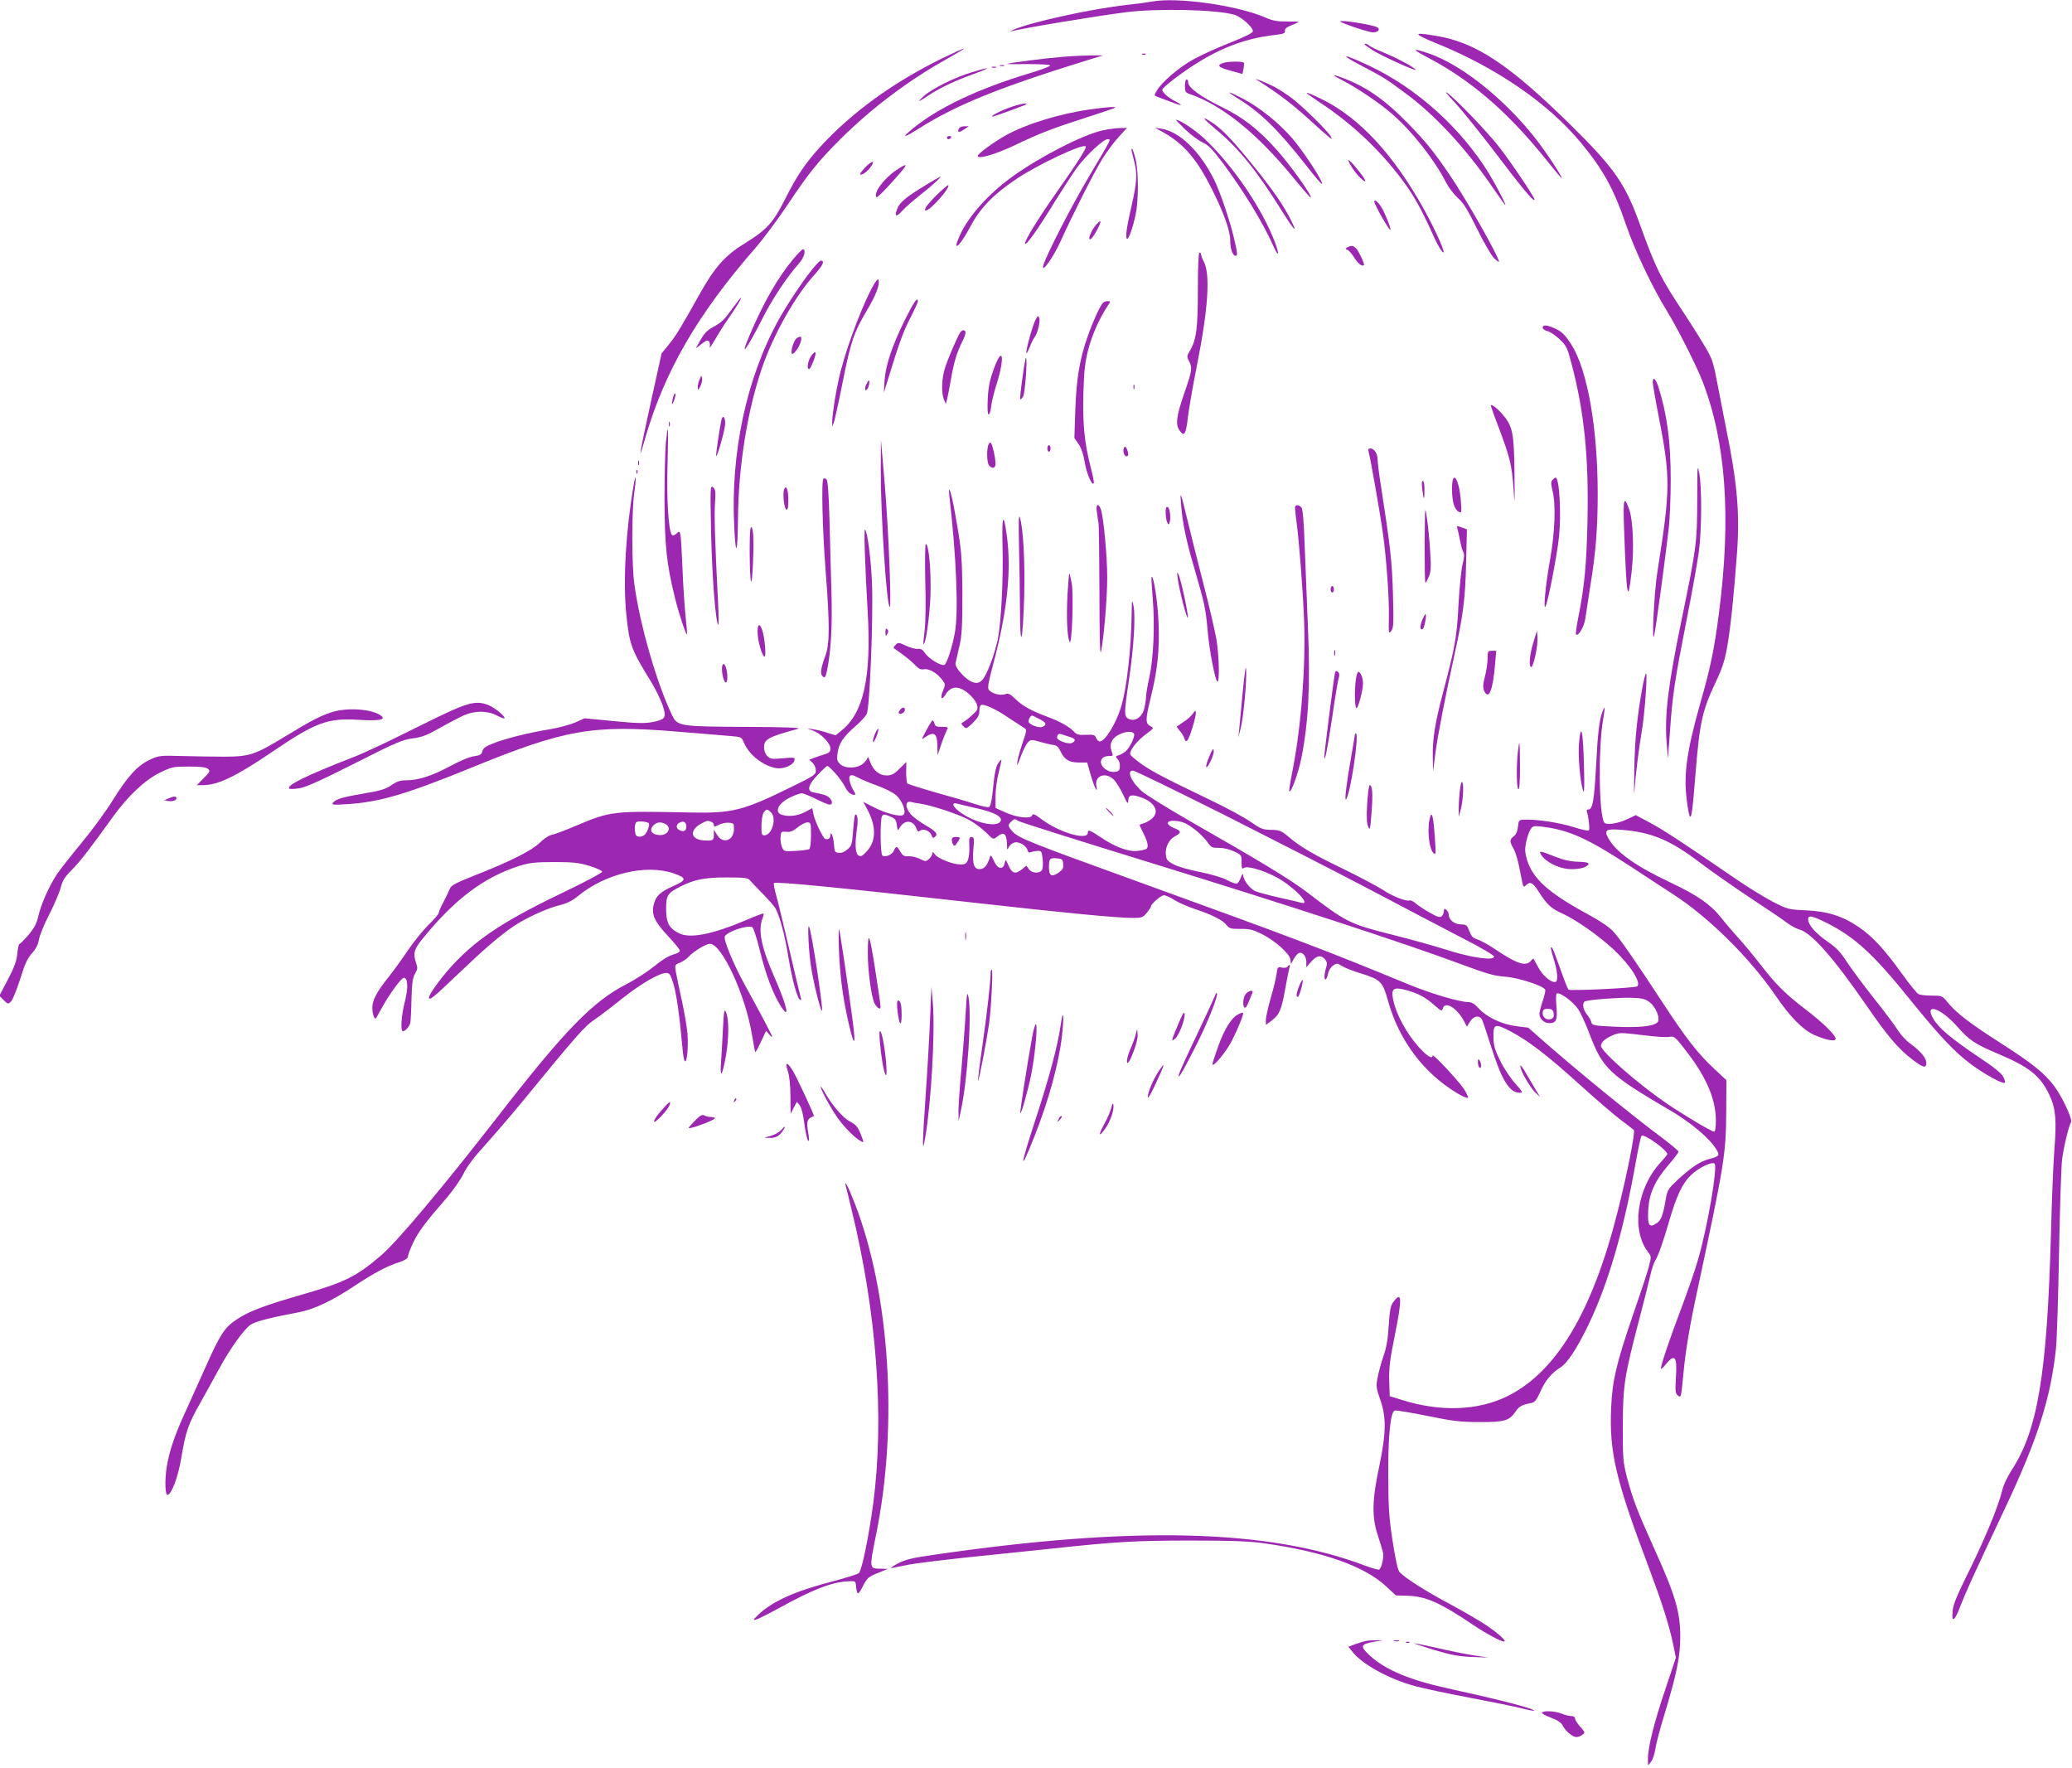 <?xml version="1.0" standalone="no"?>
<!DOCTYPE svg PUBLIC "-//W3C//DTD SVG 20010904//EN"
 "http://www.w3.org/TR/2001/REC-SVG-20010904/DTD/svg10.dtd">
<svg version="1.0" xmlns="http://www.w3.org/2000/svg"
 width="1280pt" height="1092pt" viewBox="0 0 1280 1092"
 preserveAspectRatio="xMidYMid meet">
<g transform="translate(0,1092) scale(0.1,-0.1)"
fill="#9c27b0" stroke="none">
<path d="M7115 10910 c-22 -4 -89 -13 -150 -20 -216 -23 -610 -109 -709 -156
-17 -8 -22 -12 -11 -8 61 18 532 96 715 119 198 24 555 16 665 -16 42 -12 115
-76 115 -102 0 -10 -48 -34 -144 -72 -80 -31 -181 -78 -226 -103 -88 -49 -194
-140 -223 -191 -18 -30 -18 -31 0 -38 10 -3 45 -17 77 -29 73 -29 95 -30 41
-2 -48 24 -85 57 -85 74 0 6 33 36 73 66 225 170 407 248 630 273 44 5 57 10
55 22 -3 17 8 25 62 46 34 14 33 14 -45 14 -65 0 -92 4 -141 26 -175 75 -548
127 -699 97z"/>
<path d="M8280 10787 c11 -12 176 -67 201 -67 32 0 48 18 28 31 -25 16 -242
50 -229 36z"/>
<path d="M8867 10655 c373 -150 696 -372 897 -614 139 -167 206 -289 280 -507
54 -158 164 -391 256 -539 62 -101 182 -337 218 -432 144 -373 177 -835 102
-1423 -29 -225 -53 -344 -115 -559 -85 -301 -105 -442 -85 -601 6 -52 15 -99
19 -103 11 -11 17 35 36 273 25 309 42 383 122 552 45 96 58 138 74 228 21
124 41 321 60 581 17 241 1 427 -67 759 -8 41 -30 155 -49 252 -34 177 -34
177 -96 280 -34 57 -88 141 -119 188 -141 212 -172 274 -266 535 -92 257 -156
351 -421 613 -388 383 -596 521 -844 561 -142 24 -142 14 -2 -44z"/>
<path d="M8430 10646 c0 -2 22 -18 49 -36 55 -35 275 -135 266 -120 -10 15
-113 71 -197 105 -44 18 -85 38 -91 44 -11 11 -27 15 -27 7z"/>
<path d="M5825 10562 c-304 -149 -561 -334 -758 -549 -91 -100 -145 -180 -214
-317 -75 -150 -116 -195 -244 -274 -129 -78 -193 -150 -290 -324 -111 -199
-145 -255 -188 -307 l-44 -54 -63 -286 c-76 -347 -85 -404 -40 -244 119 415
323 769 680 1178 48 55 137 174 198 265 138 207 193 274 332 413 194 192 424
365 661 496 60 34 105 61 100 61 -6 0 -64 -26 -130 -58z"/>
<path d="M8825 10562 c262 -138 486 -331 719 -619 54 -68 100 -123 103 -123 7
0 -43 80 -106 170 -194 276 -496 528 -721 602 -101 34 -99 25 5 -30z"/>
<path d="M7058 10583 c7 -3 16 -2 19 1 4 3 -2 6 -13 5 -11 0 -14 -3 -6 -6z"/>
<path d="M6565 10569 c-102 -8 -338 -38 -343 -44 -2 -1 57 -2 130 -1 73 0 134
-3 136 -8 2 -5 -54 -26 -123 -47 -323 -97 -574 -216 -732 -348 -68 -56 -50
-54 45 6 231 146 493 252 1042 422 l95 29 -75 0 c-41 -1 -120 -4 -175 -9z"/>
<path d="M8405 10517 c141 -74 152 -80 272 -169 188 -137 383 -349 549 -593
41 -60 74 -106 74 -102 0 12 -58 123 -101 194 -173 282 -447 529 -743 668
-159 75 -192 76 -51 2z"/>
<path d="M7553 10530 c-38 -15 -26 -26 50 -47 l72 -20 7 31 c3 17 4 34 2 38
-7 11 -104 9 -131 -2z"/>
<path d="M6178 10513 c6 -2 18 -2 25 0 6 3 1 5 -13 5 -14 0 -19 -2 -12 -5z"/>
<path d="M6128 10503 c6 -2 18 -2 25 0 6 3 1 5 -13 5 -14 0 -19 -2 -12 -5z"/>
<path d="M6005 10474 c-106 -31 -250 -103 -300 -149 -43 -39 -34 -38 30 5 65
44 163 91 275 131 118 43 116 50 -5 13z"/>
<path d="M8240 10455 c0 -3 26 -18 58 -34 84 -43 228 -140 302 -205 126 -110
264 -286 334 -425 15 -29 48 -72 73 -95 35 -31 61 -74 119 -192 41 -83 88
-164 104 -179 17 -16 30 -26 30 -22 0 31 -205 392 -308 542 -98 143 -144 200
-255 314 -151 153 -262 229 -419 286 -21 8 -38 12 -38 10z"/>
<path d="M7764 10427 c128 -81 212 -144 319 -241 142 -129 154 -138 138 -109
-17 33 -180 192 -245 240 -34 25 -81 55 -106 68 -56 28 -132 58 -106 42z"/>
<path d="M7320 10389 c0 -36 3 -41 33 -51 195 -68 405 -236 624 -500 62 -76
116 -138 119 -138 19 0 -129 207 -214 300 -115 127 -205 196 -337 260 -128 63
-205 119 -205 151 0 10 -4 19 -10 19 -5 0 -10 -18 -10 -41z"/>
<path d="M8989 10285 c46 -50 156 -187 246 -305 169 -224 244 -313 245 -293 0
15 -152 241 -225 333 -69 87 -252 278 -310 323 -26 20 -10 -1 44 -58z"/>
<path d="M7645 10313 c142 -87 250 -193 429 -421 48 -62 90 -111 93 -108 10
10 -112 197 -180 277 -82 96 -204 195 -308 249 -96 50 -112 52 -34 3z"/>
<path d="M8075 10342 c6 -5 44 -32 86 -60 193 -128 362 -288 498 -469 74 -98
122 -183 206 -371 16 -34 37 -70 47 -79 27 -24 -38 124 -114 262 -187 337
-396 564 -626 679 -65 33 -111 51 -97 38z"/>
<path d="M6240 10257 c-56 -19 -128 -57 -108 -57 10 0 201 70 207 75 11 12
-40 3 -99 -18z"/>
<path d="M6740 10245 c-190 -26 -396 -89 -525 -160 -74 -41 -175 -115 -175
-128 0 -22 102 7 220 62 166 79 241 108 453 176 97 31 177 58 177 61 0 6 -47
3 -150 -11z"/>
<path d="M7517 10116 c136 -113 251 -256 402 -499 77 -122 102 -148 55 -55
-44 88 -106 178 -219 319 -130 162 -205 242 -264 280 -76 49 -66 32 26 -45z"/>
<path d="M7322 10120 c35 -33 83 -69 108 -80 36 -17 61 -43 121 -123 129 -172
252 -374 315 -516 33 -75 40 -58 10 23 -79 208 -258 472 -435 639 -59 55 -152
117 -176 117 -3 0 23 -27 57 -60z"/>
<path d="M5923 10125 c-9 -25 0 -26 32 -5 l30 20 -28 0 c-16 0 -30 -7 -34 -15z"/>
<path d="M6813 10115 c-121 -26 -389 -163 -559 -286 -145 -104 -272 -245 -324
-362 -52 -114 -1 -71 66 56 60 113 143 198 282 291 136 91 411 220 429 202 8
-8 -43 -89 -175 -277 -120 -170 -209 -315 -199 -325 9 -9 88 104 183 260 48
77 109 171 136 209 59 79 164 177 190 177 23 0 30 14 -118 -236 -107 -180
-265 -489 -279 -544 -13 -55 63 52 106 148 75 165 205 423 258 509 28 45 74
107 102 137 l51 56 -43 -1 c-24 0 -72 -7 -106 -14z"/>
<path d="M7189 10101 c127 -72 207 -167 301 -356 71 -142 110 -252 110 -311 0
-53 15 -94 34 -94 11 0 11 14 -6 88 -25 115 -89 304 -128 383 -88 175 -212
295 -325 314 l-40 6 54 -30z"/>
<path d="M5850 10070 c0 -5 4 -10 9 -10 6 0 13 5 16 10 3 6 -1 10 -9 10 -9 0
-16 -4 -16 -10z"/>
<path d="M6990 9994 c0 -5 7 -34 15 -64 22 -80 19 -136 -15 -283 -30 -129 -39
-192 -28 -202 9 -9 37 71 53 147 19 87 19 265 1 341 -12 52 -26 85 -26 61z"/>
<path d="M8330 9931 c0 -17 44 -83 74 -110 48 -45 37 -14 -19 54 -30 37 -55
62 -55 56z"/>
<path d="M5343 9884 c-19 -20 -32 -38 -29 -41 8 -9 45 17 66 47 30 42 5 38
-37 -6z"/>
<path d="M5537 9869 c-76 -50 -145 -144 -122 -167 3 -3 34 26 69 64 131 143
140 161 53 103z"/>
<path d="M5719 9777 c-121 -74 -159 -105 -175 -144 -21 -50 -8 -58 28 -17 17
20 68 64 112 99 71 55 137 116 125 114 -2 0 -43 -24 -90 -52z"/>
<path d="M5792 9721 c-63 -62 -91 -101 -72 -101 27 0 152 141 138 156 -3 2
-32 -23 -66 -55z"/>
<path d="M8490 9675 c0 -20 99 -192 100 -174 1 17 -37 109 -58 142 -21 32 -42
48 -42 32z"/>
<path d="M6762 9520 c-29 -40 -44 -89 -23 -76 16 10 63 96 59 108 -2 6 -18 -9
-36 -32z"/>
<path d="M8322 9391 c-11 -7 -11 -9 2 -14 8 -3 27 -24 41 -47 25 -39 50 -59
61 -47 3 2 -7 30 -23 61 -27 56 -48 68 -81 47z"/>
<path d="M4899 9318 c-94 -113 -180 -263 -265 -461 -70 -162 -25 -104 80 103
60 118 147 248 222 333 32 35 46 87 24 87 -5 0 -33 -28 -61 -62z"/>
<path d="M7400 9132 c0 -241 -9 -310 -50 -380 -18 -30 -19 -36 -5 -62 22 -42
20 -58 -30 -202 -48 -139 -54 -190 -29 -226 29 -42 40 -27 52 78 6 54 32 200
56 322 70 350 84 567 42 643 -9 17 -16 36 -16 43 0 6 -4 12 -10 12 -6 0 -10
-83 -10 -228z"/>
<path d="M5015 9253 c-52 -63 -155 -218 -203 -305 -200 -360 -300 -825 -276
-1285 9 -190 21 -164 23 50 2 326 59 677 151 942 73 208 204 439 325 572 50
56 62 83 35 83 -5 0 -30 -26 -55 -57z"/>
<path d="M5403 9170 c-61 -99 -163 -362 -209 -540 -25 -94 -54 -271 -53 -320
l0 -25 10 24 c5 14 30 125 54 247 50 252 70 311 149 444 56 94 80 156 74 188
-2 12 -9 7 -25 -18z"/>
<path d="M4527 9018 c-53 -74 -68 -89 -125 -120 -31 -16 -52 -38 -74 -77 l-30
-53 37 28 c30 23 38 25 46 13 5 -8 6 -23 3 -34 -3 -11 11 9 32 45 20 36 60 99
89 140 53 77 79 120 71 120 -2 0 -24 -28 -49 -62z"/>
<path d="M5587 8938 c-77 -157 -117 -276 -123 -373 l-4 -70 16 50 c76 249 102
323 145 406 27 52 49 101 49 107 0 33 -23 0 -83 -120z"/>
<path d="M6812 9048 c-20 -26 -61 -115 -91 -201 -52 -147 -71 -263 -78 -457
l-6 -175 26 -38 c17 -24 30 -64 38 -112 11 -69 47 -153 56 -129 2 6 -7 53 -21
105 -37 145 -49 269 -43 457 4 135 10 186 30 263 23 90 69 192 118 267 21 31
21 32 1 32 -11 0 -24 -6 -30 -12z"/>
<path d="M6396 8942 c-18 -35 -56 -174 -56 -201 1 -9 9 6 20 32 10 27 24 54
30 62 19 23 38 98 30 120 -6 18 -9 17 -24 -13z"/>
<path d="M9530 8896 c0 -8 13 -17 28 -21 16 -3 50 -26 76 -50 44 -42 48 -51
76 -158 77 -293 105 -571 97 -959 -6 -275 -18 -408 -57 -602 -11 -55 -17 -102
-14 -105 14 -15 52 51 58 101 4 29 18 121 31 203 33 200 45 354 45 565 0 407
-64 768 -163 922 -41 64 -61 82 -110 103 -45 19 -67 19 -67 1z"/>
<path d="M5933 8868 c-17 -23 -81 -172 -97 -227 -19 -64 -21 -148 -5 -188 l12
-28 8 30 c4 17 15 72 24 124 18 105 36 164 71 234 23 46 24 67 5 67 -5 0 -13
-6 -18 -12z"/>
<path d="M4923 8832 c-14 -9 -33 -56 -33 -84 0 -17 2 -19 16 -7 30 25 58 99
37 99 -5 0 -13 -4 -20 -8z"/>
<path d="M5012 8723 c-21 -30 -30 -83 -14 -83 10 0 45 87 40 102 -2 6 -14 -2
-26 -19z"/>
<path d="M6140 8643 c-25 -69 -34 -109 -38 -185 -3 -62 -1 -98 5 -98 6 0 13
22 16 50 3 27 18 87 32 132 54 169 41 253 -15 101z"/>
<path d="M6316 8584 c-10 -69 -16 -128 -13 -130 3 -3 11 5 18 18 12 22 27 238
17 238 -3 0 -13 -57 -22 -126z"/>
<path d="M4322 8577 c-7 -16 -12 -38 -12 -50 1 -20 2 -19 16 6 8 16 14 38 11
50 -3 21 -4 20 -15 -6z"/>
<path d="M10210 8559 c0 -11 15 -100 34 -197 77 -393 76 -461 -5 -972 -21
-128 -37 -478 -19 -390 11 51 73 511 90 668 6 56 11 187 11 290 0 239 -23 405
-77 575 -16 48 -34 63 -34 26z"/>
<path d="M5351 8544 c-13 -29 -6 -47 9 -24 9 14 14 50 7 50 -2 0 -9 -12 -16
-26z"/>
<path d="M7002 8530 c0 -14 2 -19 5 -12 2 6 2 18 0 25 -3 6 -5 1 -5 -13z"/>
<path d="M4156 8458 c-9 -43 -2 -45 11 -3 6 19 8 35 3 35 -4 0 -10 -14 -14
-32z"/>
<path d="M9210 8414 c0 -4 22 -67 50 -139 69 -183 80 -232 90 -375 7 -111 8
-101 6 95 -3 250 -11 292 -72 363 -34 41 -74 70 -74 56z"/>
<path d="M4456 8323 c-13 -62 -35 -217 -32 -220 7 -8 56 167 56 200 0 44 -16
57 -24 20z"/>
<path d="M4132 8300 c0 -14 2 -19 5 -12 2 6 2 18 0 25 -3 6 -5 1 -5 -13z"/>
<path d="M4113 8183 c-4 -49 -8 -205 -8 -348 1 -285 13 -401 65 -609 25 -102
69 -232 74 -224 2 2 -3 57 -10 123 -6 65 -15 196 -18 290 -4 93 -9 183 -12
198 -6 27 -7 28 -25 11 -12 -11 -23 -14 -28 -8 -21 21 -34 221 -27 437 3 119
4 217 2 217 -2 0 -8 -39 -13 -87z"/>
<path d="M5441 8018 c-1 -265 35 -829 55 -847 13 -12 -7 478 -30 754 l-24 280
-1 -187z"/>
<path d="M6105 8170 c-11 -34 -8 -110 5 -125 19 -23 40 -18 40 10 0 36 -20
124 -30 130 -5 3 -12 -4 -15 -15z"/>
<path d="M6470 8150 c0 -11 5 -20 10 -20 6 0 10 9 10 20 0 11 -4 20 -10 20 -5
0 -10 -9 -10 -20z"/>
<path d="M6940 8136 c0 -24 16 -43 27 -32 8 8 -6 56 -17 56 -6 0 -10 -11 -10
-24z"/>
<path d="M8454 8133 c11 -36 76 -406 90 -515 21 -151 38 -392 36 -503 -2 -114
-2 -114 16 -90 13 17 14 51 9 230 -6 203 -16 289 -75 670 -11 66 -19 137 -20
157 0 38 -21 68 -46 68 -10 0 -13 -6 -10 -17z"/>
<path d="M3942 8060 c0 -14 2 -19 5 -12 2 6 2 18 0 25 -3 6 -5 1 -5 -13z"/>
<path d="M10485 7829 c-1 -261 -5 -293 -95 -729 -85 -411 -108 -595 -94 -770
l8 -95 13 174 c15 218 29 310 103 686 33 165 66 353 75 418 18 140 19 396 2
486 -11 59 -12 43 -12 -170z"/>
<path d="M3931 8004 c0 -11 3 -14 6 -6 3 7 2 16 -1 19 -3 4 -6 -2 -5 -13z"/>
<path d="M3916 7933 c-50 -289 -68 -598 -47 -807 20 -193 30 -218 159 -427 22
-37 51 -96 64 -132 28 -81 21 -92 -66 -108 -46 -8 -97 -7 -237 7 l-178 17 -58
-26 c-33 -14 -104 -33 -158 -42 -126 -20 -277 -58 -351 -88 -44 -17 -60 -29
-64 -47 -5 -21 -14 -26 -50 -31 -27 -3 -88 -28 -150 -62 -113 -60 -196 -87
-272 -87 -36 0 -57 -7 -90 -30 -35 -24 -66 -34 -163 -50 -139 -24 -178 -35
-197 -57 -12 -15 -4 -16 92 -10 197 13 362 62 757 223 584 239 752 268 1273
225 140 -11 288 -24 328 -27 72 -6 73 -6 88 -42 31 -75 121 -145 201 -157 45
-7 106 20 111 49 4 18 -1 18 -72 12 -68 -6 -77 -5 -96 14 -12 12 -20 33 -20
54 0 50 26 64 210 114 24 7 -72 11 -315 12 -414 2 -430 4 -462 70 -95 196
-200 560 -234 810 -17 122 -17 449 -1 564 13 87 11 133 -2 59z"/>
<path d="M5087 7963 c-14 -13 -6 -314 13 -563 26 -336 26 -458 -1 -530 -29
-78 -34 -114 -16 -129 13 -10 17 -5 26 37 24 115 34 279 27 491 -3 119 -9 321
-12 448 -5 162 -10 236 -19 243 -6 5 -15 7 -18 3z"/>
<path d="M8970 7901 c0 -79 14 -127 41 -142 19 -10 19 -7 13 73 -11 136 -54
192 -54 69z"/>
<path d="M9590 7955 c-10 -11 -9 -26 1 -67 21 -84 15 -253 -15 -423 -29 -161
-44 -327 -27 -288 17 39 70 313 82 428 15 142 2 365 -21 365 -4 0 -13 -7 -20
-15z"/>
<path d="M8786 7898 c9 -71 14 -73 14 -5 0 33 -4 57 -10 57 -7 0 -8 -19 -4
-52z"/>
<path d="M4393 7625 c6 -269 28 -550 44 -565 3 -3 3 58 -1 135 -20 391 -24
545 -19 619 5 70 3 83 -12 96 -17 14 -18 3 -12 -285z"/>
<path d="M4844 7897 c-10 -26 0 -120 14 -125 9 -3 12 14 12 62 0 61 -14 95
-26 63z"/>
<path d="M5865 7855 c43 -374 57 -715 34 -841 -15 -87 -50 -195 -65 -201 -20
-8 -96 38 -119 72 -15 22 -26 29 -44 27 -13 -2 -46 6 -73 19 -45 21 -50 22
-65 6 -9 -9 -15 -18 -12 -20 2 -2 27 -19 54 -39 28 -20 63 -50 79 -67 22 -23
35 -29 55 -25 30 6 82 -25 113 -67 18 -24 19 -28 4 -64 -20 -48 -10 -66 15
-25 23 38 55 51 92 37 39 -13 94 -68 103 -102 6 -24 2 -33 -28 -60 -19 -18
-43 -37 -54 -43 -18 -10 -18 -12 -2 -29 17 -16 20 -15 58 22 30 30 40 47 40
71 0 18 4 35 9 38 16 11 90 -22 169 -76 44 -29 88 -58 98 -64 18 -11 18 -14
-8 -90 -15 -44 -30 -97 -33 -119 -4 -32 0 -26 20 30 14 38 34 78 45 89 18 19
21 19 77 3 32 -9 69 -18 83 -19 18 -2 30 -14 42 -40 24 -51 53 -68 113 -68
l51 0 23 -80 c22 -76 44 -118 34 -66 -13 66 59 91 110 38 14 -15 39 -56 56
-92 24 -53 30 -60 31 -37 0 37 20 43 81 21 86 -31 115 -92 62 -133 -14 -12
-37 -24 -50 -27 -12 -4 -23 -8 -23 -10 0 -3 11 -27 25 -54 26 -51 32 -85 16
-94 -5 -4 -29 -9 -53 -12 -55 -7 -135 22 -225 82 -70 47 -83 52 -83 30 0 -50
-177 1 -286 84 -43 32 -53 36 -58 23 -9 -23 -97 -13 -168 20 l-58 26 0 73 c0
40 9 107 20 148 10 41 18 76 16 77 -2 2 -11 -9 -21 -24 -11 -16 -21 -59 -26
-112 -11 -114 -18 -149 -30 -156 -5 -4 -44 5 -87 19 -42 14 -151 46 -242 71
-91 26 -169 51 -174 55 -5 5 -8 37 -8 71 l1 62 -42 -41 c-34 -34 -50 -42 -79
-42 -46 0 -84 31 -103 85 -8 22 -14 34 -15 27 0 -7 -12 -24 -26 -37 -36 -33
-114 -35 -145 -4 -18 18 -20 29 -15 66 8 61 35 101 107 164 33 28 66 64 73 78
19 35 41 594 33 806 -6 149 -28 320 -43 334 -8 7 -1 -207 16 -507 24 -405 -25
-626 -162 -735 l-36 -29 -49 15 c-26 9 -66 19 -88 22 l-40 6 40 -15 c49 -19
105 -77 105 -110 0 -20 -8 -27 -37 -36 -21 -6 -51 -16 -66 -22 l-28 -11 21
-19 c11 -10 20 -31 20 -47 0 -26 -10 -33 -147 -100 -298 -147 -367 -165 -618
-160 -493 10 -498 10 -718 -82 -65 -28 -132 -53 -149 -56 -17 -3 -50 -25 -74
-49 -52 -50 -182 -115 -398 -200 -123 -49 -150 -63 -157 -84 -6 -14 -23 -50
-39 -81 -17 -31 -30 -62 -30 -69 0 -6 -28 -40 -63 -73 -34 -34 -92 -105 -127
-157 -35 -52 -88 -126 -118 -163 -76 -96 -102 -145 -102 -192 0 -37 14 -76 23
-65 2 3 18 32 36 65 49 88 120 185 136 185 25 0 28 -62 6 -147 -22 -84 -28
-183 -12 -183 15 0 41 30 46 53 2 12 6 78 7 147 3 99 8 131 22 156 16 27 17
37 7 64 -20 59 -14 85 36 147 199 247 382 385 603 455 64 19 96 23 215 23 119
0 151 -4 218 -24 42 -13 77 -29 77 -36 0 -6 -98 -59 -217 -116 -370 -177 -537
-284 -689 -441 -72 -74 -164 -197 -164 -220 0 -22 31 3 177 143 162 155 262
241 345 297 72 49 201 109 279 129 50 12 84 29 117 56 170 141 423 201 594
142 80 -28 81 -41 2 -76 -85 -38 -111 -62 -124 -111 -18 -64 1 -108 85 -198
41 -44 75 -85 75 -93 0 -7 -19 -18 -43 -24 -26 -7 -72 -35 -117 -73 -41 -33
-119 -83 -173 -111 -207 -106 -381 -286 -802 -829 -334 -429 -609 -757 -708
-842 -157 -135 -224 -168 -502 -248 -225 -65 -318 -100 -394 -151 -74 -49
-102 -93 -190 -291 -38 -84 -93 -207 -123 -273 -68 -147 -102 -248 -118 -346
-13 -82 -10 -175 5 -173 25 3 66 113 85 229 27 161 41 204 116 337 35 62 87
157 116 210 67 124 154 246 196 275 32 21 117 43 297 77 97 19 204 69 348 165
120 79 197 120 275 145 35 12 52 23 52 35 0 9 15 48 33 86 33 69 76 126 210
280 37 44 82 108 100 144 21 44 65 103 132 176 55 61 161 184 235 274 335 409
381 461 443 503 34 23 111 82 171 130 111 89 229 158 272 158 20 0 26 -9 44
-67 19 -62 39 -202 56 -396 3 -42 10 -80 15 -82 13 -9 22 83 16 169 -4 45 -20
140 -36 211 -16 72 -32 149 -36 173 -7 41 -6 43 27 56 18 8 42 24 53 37 30 33
106 79 131 79 73 0 219 -316 259 -560 10 -58 19 -107 21 -109 2 -2 18 27 35
64 l32 68 19 -23 c10 -12 18 -18 18 -14 -1 11 -69 140 -168 319 -74 135 -135
284 -124 302 20 31 145 72 170 55 7 -5 28 -69 46 -143 37 -151 82 -270 129
-343 59 -93 41 -5 -35 169 -85 192 -106 296 -78 371 6 15 9 29 6 31 -2 2 -51
-16 -108 -41 -210 -89 -349 -116 -417 -79 -59 31 -76 64 -76 148 0 85 8 98 89
139 86 44 149 56 288 56 107 0 129 -3 140 -17 7 -9 43 -46 79 -83 37 -37 74
-80 82 -96 26 -50 56 -164 77 -294 23 -138 54 -255 72 -266 8 -5 9 0 4 17 -4
13 -36 148 -71 299 -35 151 -72 303 -82 337 -9 34 -15 65 -12 68 12 11 384
-25 1264 -124 552 -62 856 -91 955 -91 53 0 61 3 84 31 14 17 26 34 26 39 0
16 62 70 80 70 11 0 40 -13 66 -30 26 -16 83 -41 128 -56 105 -35 169 -67 193
-98 18 -22 27 -24 86 -24 55 1 76 -4 129 -30 82 -40 176 -123 180 -160 l3 -27
17 31 c10 17 24 34 32 37 23 9 46 -20 46 -56 l0 -32 23 27 c37 44 63 52 88 27
14 -14 19 -28 15 -42 -15 -49 -18 -87 -8 -87 5 0 13 16 16 35 4 21 17 41 31
51 23 15 27 15 57 -4 18 -11 71 -32 119 -46 118 -37 131 -51 163 -166 68 -245
218 -446 428 -573 35 -21 64 -33 66 -27 2 6 -9 30 -25 54 -32 49 -193 221
-193 206 0 -23 -30 -7 -73 39 -88 94 -157 222 -173 319 -9 56 8 66 80 47 75
-20 121 -44 177 -94 42 -37 47 -39 52 -21 13 50 89 4 133 -81 l16 -31 19 31
c23 38 61 42 76 9 6 -13 29 -84 53 -158 66 -211 115 -290 177 -290 23 0 21 4
-27 58 -28 31 -70 94 -92 139 -33 67 -41 93 -42 142 -2 87 7 91 104 41 112
-59 230 -149 436 -336 97 -88 208 -183 247 -212 40 -30 76 -58 80 -62 11 -10
-41 -272 -100 -505 -156 -617 -376 -986 -678 -1138 -183 -91 -415 -100 -656
-24 l-74 23 -3 95 c-2 78 4 129 33 272 48 238 46 287 -8 214 -16 -20 -22 -50
-28 -144 -5 -86 -14 -138 -33 -191 -14 -41 -30 -100 -36 -132 -10 -53 -8 -65
17 -137 38 -108 36 -207 -7 -413 -44 -205 -46 -312 -8 -425 14 -44 29 -92 32
-106 6 -28 -9 -95 -24 -104 -5 -3 -44 8 -87 24 -594 226 -1431 247 -2664 67
-139 -20 -175 -29 -225 -55 -37 -20 -49 -30 -31 -26 16 3 61 12 100 20 40 8
203 28 362 45 160 16 394 41 520 54 400 43 521 50 860 50 259 0 357 -4 455
-17 366 -52 617 -140 753 -266 l60 -56 72 -2 c113 -3 203 -43 410 -183 76 -51
167 -100 186 -100 20 0 -30 47 -105 98 -39 27 -141 86 -226 132 -151 80 -281
163 -314 199 -11 12 -25 76 -43 192 -23 149 -26 207 -27 409 -1 244 14 387 40
397 8 3 98 -12 201 -33 162 -33 206 -38 323 -38 154 -1 185 9 222 64 22 33 40
43 99 54 21 5 32 19 54 68 29 68 70 117 123 150 44 27 102 115 173 261 124
257 220 588 294 1007 15 85 31 159 36 164 14 15 159 -88 159 -113 0 -4 -20
-28 -44 -54 -145 -159 -180 -417 -74 -552 20 -26 20 -27 3 -93 -10 -37 -54
-170 -98 -297 -101 -295 -127 -403 -134 -571 -12 -273 28 -445 230 -979 84
-225 128 -361 153 -482 l17 -82 -66 -198 c-69 -204 -107 -358 -107 -428 l1
-40 18 22 c11 13 22 47 26 75 4 29 29 127 57 217 75 247 98 358 98 479 0 158
-29 256 -170 567 -94 208 -124 287 -158 415 -26 99 -27 117 -27 325 1 248 9
302 104 665 27 102 56 218 65 258 9 41 23 83 31 95 20 32 49 114 90 256 43
146 79 223 132 273 46 45 130 85 145 70 20 -20 -43 -389 -102 -592 -16 -58
-64 -196 -105 -305 -70 -184 -125 -348 -125 -370 0 -5 14 7 31 28 56 69 71 48
62 -86 -5 -78 -3 -94 11 -106 21 -17 21 -16 35 130 13 142 40 304 86 515 169
791 177 841 179 1110 l1 192 -72 67 c-102 94 -177 190 -324 415 -169 258 -255
382 -300 433 -25 29 -80 66 -173 117 -233 127 -328 214 -363 330 -13 45 -14
64 -5 109 6 30 19 65 27 78 14 21 21 23 68 17 166 -19 282 -71 550 -246 103
-68 220 -144 260 -170 220 -141 478 -396 638 -631 88 -129 167 -209 237 -240
76 -33 132 -43 132 -23 0 22 -82 102 -185 180 -125 96 -184 154 -278 276 -45
58 -106 132 -137 165 -30 33 -79 90 -108 127 -64 81 -146 138 -309 215 -221
104 -341 190 -389 278 -26 49 -11 57 86 49 184 -15 299 -63 485 -205 66 -50
206 -148 310 -217 105 -69 207 -138 227 -154 21 -16 54 -34 73 -39 76 -21 211
-174 418 -474 123 -179 193 -262 275 -325 72 -56 92 -61 92 -26 0 31 -36 74
-101 121 -27 20 -61 58 -76 83 -15 25 -81 113 -147 196 -66 83 -141 185 -168
226 -38 59 -63 86 -120 125 -73 51 -118 103 -118 136 0 28 24 23 113 -21 175
-88 289 -192 517 -475 181 -224 273 -322 375 -398 83 -62 200 -126 210 -115 4
3 -1 20 -10 37 -10 21 -60 61 -149 120 -171 115 -249 180 -282 237 -60 102 43
70 146 -46 77 -87 108 -108 257 -171 190 -80 259 -136 314 -254 38 -80 45
-155 30 -336 -6 -79 -16 -313 -21 -519 -24 -870 -82 -1216 -244 -1463 -24 -37
-50 -91 -56 -119 -25 -106 -114 -318 -226 -543 -52 -105 -77 -165 -81 -201 -9
-82 11 -72 47 24 32 83 76 181 277 607 201 426 281 677 314 985 6 58 14 326
19 595 5 270 13 528 19 575 10 77 41 205 55 228 11 17 -54 157 -103 222 -62
83 -137 142 -335 269 -183 117 -271 184 -322 247 -36 44 -37 44 -101 44 -35 0
-72 4 -82 10 -10 5 -57 63 -104 129 -110 152 -180 227 -265 285 -98 67 -192
97 -327 103 -108 5 -112 6 -207 55 -53 28 -154 90 -225 139 -312 214 -444 301
-528 346 l-90 48 -50 -24 c-61 -29 -134 -40 -145 -21 -33 53 -37 458 -7 633
14 82 13 94 -4 50 -19 -49 -29 -134 -39 -333 -11 -208 -21 -270 -47 -270 -9 0
-13 -6 -10 -14 10 -26 19 -105 13 -114 -3 -6 -42 2 -95 19 -85 27 -226 49
-302 46 -36 -1 -37 -2 -42 -45 -3 -29 -12 -48 -26 -58 -26 -19 -26 -34 -1 -76
11 -19 27 -70 35 -113 28 -140 23 -130 44 -111 25 22 41 14 75 -40 51 -80 78
-106 144 -135 86 -39 228 -138 319 -223 105 -97 176 -211 146 -229 -17 -10
-415 -29 -424 -20 -4 4 -27 62 -50 128 -23 66 -45 124 -50 129 -14 15 -11 -2
11 -74 21 -67 26 -125 12 -134 -20 -12 -75 30 -103 78 -16 28 -31 56 -33 61
-2 6 -10 1 -18 -9 -31 -39 -87 -21 -233 78 -33 22 -76 45 -95 52 -35 12 -39
17 -59 67 -9 22 -17 27 -46 27 -39 0 -75 28 -75 59 0 10 -7 24 -15 31 -12 10
-15 9 -15 -8 0 -11 -7 -25 -14 -32 -12 -9 -27 -4 -78 25 -35 20 -73 46 -85 57
-12 11 -28 18 -35 16 -21 -8 -109 27 -166 66 -30 19 -136 76 -236 125 -195 94
-272 139 -348 204 -43 36 -54 40 -106 41 -51 1 -64 6 -127 50 -38 27 -144 84
-235 128 -296 142 -364 178 -435 226 -38 27 -71 55 -73 63 -4 24 40 81 96 123
51 38 52 39 30 50 -33 16 -33 40 1 178 42 170 55 294 48 461 -4 123 -31 297
-43 284 -2 -2 1 -62 7 -133 14 -161 5 -371 -21 -488 -11 -50 -20 -103 -20
-119 0 -15 -5 -48 -11 -73 -14 -54 -56 -83 -95 -65 -31 14 -31 31 1 246 29
196 41 390 27 455 -9 41 -10 37 -11 -50 -3 -224 -31 -470 -68 -585 -32 -101
-98 -205 -129 -205 -8 0 -18 10 -23 22 -7 19 -14 21 -62 19 -45 -2 -58 1 -74
19 -27 30 -87 64 -166 93 -101 38 -150 65 -195 108 -35 34 -44 38 -65 31 -29
-11 -87 5 -102 29 -7 11 1 54 27 150 88 328 116 585 85 806 -20 144 -30 118
-26 -62 6 -207 -8 -480 -29 -583 -20 -96 -67 -221 -95 -251 -17 -18 -28 -22
-53 -17 -41 8 -120 91 -113 120 3 12 13 57 23 101 16 67 19 120 19 320 -1 239
-5 284 -47 515 -22 122 -43 183 -33 95z m555 -1376 c44 -23 49 -34 22 -48 -19
-10 -74 8 -87 28 -6 10 10 41 21 41 2 0 22 -9 44 -21z m586 -93 c6 -17 -27
-85 -52 -107 -11 -9 -29 -20 -42 -24 -22 -6 -22 -8 -7 -25 10 -11 15 -30 13
-47 -2 -23 -8 -29 -34 -31 -19 -2 -40 5 -57 18 -44 35 -30 80 24 80 26 0 27 1
16 30 -16 41 0 79 43 101 41 22 88 25 96 5z m-398 -18 c36 -10 41 -23 15 -37
-22 -11 -93 15 -93 33 0 19 12 27 29 20 9 -3 31 -10 49 -16z m-1450 -222 c22
-24 50 -62 61 -84 18 -36 37 -52 62 -52 5 0 2 11 -6 24 -9 13 -20 37 -24 54
-13 43 3 55 43 32 17 -10 71 -33 120 -51 49 -17 104 -45 122 -61 38 -34 64
-102 46 -120 -17 -17 -110 7 -187 47 l-62 32 28 -53 c53 -101 51 -191 -6 -252
-28 -31 -37 -35 -52 -26 -20 13 -23 74 -8 171 7 50 1 93 -12 79 -4 -3 -9 -47
-13 -98 -6 -83 -9 -93 -35 -115 -17 -15 -37 -23 -54 -21 -24 3 -26 7 -29 53
-3 46 -22 92 -22 53 0 -20 -26 -30 -38 -15 -21 26 -61 115 -67 149 l-7 36 -45
-24 c-45 -23 -95 -30 -140 -18 -54 15 -26 74 52 110 27 13 58 24 68 24 10 0
49 -16 87 -35 38 -19 76 -35 85 -35 20 0 19 23 -2 43 -16 14 -30 19 -100 33
-41 8 -29 49 30 109 28 30 55 54 58 54 4 1 25 -19 47 -43z m2394 -254 c293
-148 704 -358 913 -468 209 -111 467 -245 572 -300 110 -56 193 -105 193 -113
0 -27 -143 -7 -300 44 -80 25 -224 65 -320 89 -272 68 -292 78 -532 262 -101
78 -296 196 -713 434 -148 85 -289 172 -313 194 -66 61 -93 126 -53 126 11 0
259 -121 553 -268z m-1862 63 c70 -11 229 -64 294 -98 33 -18 81 -53 106 -78
46 -46 46 -46 69 -28 43 35 60 21 62 -49 0 -34 1 -35 11 -14 6 12 22 25 35 28
28 7 73 -19 81 -48 3 -13 10 -17 21 -12 9 4 27 7 41 8 23 1 26 -4 31 -49 3
-27 2 -58 -3 -67 -13 -26 -63 -23 -82 3 l-15 22 -27 -22 c-41 -33 -62 -27 -83
21 -18 42 -18 42 -25 15 -10 -43 -43 -36 -66 15 -16 36 -20 39 -25 23 -15 -49
-32 -70 -57 -73 -40 -5 -52 26 -45 120 6 69 4 78 -11 78 -14 0 -16 -8 -14 -56
2 -30 -2 -68 -8 -85 -10 -24 -18 -29 -46 -29 -47 0 -141 37 -159 63 -11 16
-15 17 -15 6 0 -9 -9 -24 -20 -34 -20 -18 -22 -18 -58 0 -20 10 -52 17 -70 16
-27 -2 -35 3 -50 28 -21 37 -26 38 -40 6 -11 -25 -52 -42 -71 -30 -13 8 -15
224 -2 244 8 12 15 12 47 -1 34 -14 40 -21 44 -54 5 -37 6 -38 18 -17 29 51
82 49 103 -4 7 -20 12 -23 23 -14 19 16 62 -2 71 -29 5 -16 10 -19 20 -10 22
18 9 34 -60 74 -36 21 -76 51 -90 68 -35 42 -33 84 4 74 9 -3 36 -8 61 -11z
m332 -25 c124 -27 180 -58 156 -87 -28 -34 -154 -5 -241 56 -50 34 -65 68 -24
57 12 -4 61 -15 109 -26z m-1260 -27 c38 -35 8 -143 -41 -143 -15 0 -18 9 -17
63 1 38 7 71 15 80 17 21 20 21 43 0z m1524 -52 c5 -6 376 -123 824 -261 844
-260 1558 -493 1905 -622 167 -62 214 -76 282 -81 85 -6 240 -57 249 -81 2 -6
-5 -38 -16 -70 -11 -33 -20 -68 -20 -79 0 -30 29 -57 60 -57 44 0 53 20 45
103 -4 45 -3 77 2 80 17 11 100 -49 131 -95 16 -23 48 -92 71 -153 81 -215
121 -253 499 -474 126 -74 242 -171 283 -238 25 -40 21 -46 -42 -62 -57 -16
-107 -48 -192 -126 -62 -58 -66 -64 -77 -125 -16 -96 -29 -129 -56 -146 -46
-31 -57 -13 -52 79 5 105 41 183 126 282 34 39 61 75 61 80 1 6 -39 39 -86 75
-202 151 -507 399 -741 603 l-101 89 -73 9 c-91 12 -182 55 -232 109 -25 28
-45 40 -64 40 -54 0 -230 52 -362 106 -535 220 -665 270 -1735 658 -606 219
-684 251 -717 287 -32 35 -34 42 -12 63 18 18 26 20 40 7z m-2278 -16 c8 -8
-8 -53 -24 -70 -9 -9 -26 -15 -38 -13 -17 2 -22 11 -24 42 -2 24 2 42 10 48
12 8 66 3 76 -7z m232 -20 c0 -27 -17 -36 -42 -23 -23 11 -23 34 -1 46 24 14
43 4 43 -23z m154 29 c9 -3 16 -13 16 -20 0 -12 5 -12 31 1 16 9 45 15 62 13
30 -3 32 -5 31 -42 -3 -70 -69 -91 -104 -33 l-20 32 0 -32 c0 -35 -7 -38 -65
-34 -82 7 -87 65 -9 106 33 17 36 17 58 9z m2929 -10 c48 -24 110 -78 137
-117 22 -31 28 -35 69 -34 28 0 65 -8 94 -22 46 -21 47 -23 47 -68 0 -36 3
-43 13 -35 19 16 116 -11 201 -56 103 -54 224 -178 154 -158 -13 4 -74 18
-137 32 -63 14 -129 32 -148 40 -34 17 -72 68 -74 100 0 11 -6 5 -13 -15 -7
-19 -18 -37 -25 -39 -7 -2 -34 7 -61 22 -28 15 -95 35 -168 50 -68 13 -140 34
-164 48 -37 20 -43 28 -46 60 -4 47 20 93 58 113 37 19 38 32 3 46 -36 13 -54
29 -47 40 9 15 73 10 107 -7z m-3212 -4 c43 -24 13 -74 -42 -68 -44 4 -59 30
-35 57 21 23 47 27 77 11z m899 -69 c0 -47 -5 -83 -11 -86 -6 -4 -43 -9 -84
-11 -72 -4 -73 -3 -85 25 -6 16 -10 44 -8 62 3 32 5 34 36 31 24 -3 41 4 69
27 21 17 48 31 60 31 22 0 23 -3 23 -79z m1558 -177 c3 -26 -3 -36 -28 -54
-43 -30 -60 -21 -60 33 0 53 5 59 50 55 31 -3 35 -6 38 -34z m3619 -852 c42
-29 73 -106 52 -127 -25 -25 -117 -34 -264 -27 -129 6 -140 9 -144 27 -2 11
-14 33 -27 48 -26 31 -32 75 -11 82 25 10 195 23 277 22 71 -2 90 -6 117 -25z
m-589 -74 c2 -19 -2 -28 -18 -33 -24 -8 -50 10 -50 35 0 24 10 31 40 28 19 -2
26 -10 28 -30z m559 -133 c69 -9 138 -13 153 -10 33 7 39 2 120 -105 114 -150
170 -285 170 -411 0 -43 -4 -69 -11 -69 -16 0 -191 104 -299 178 -176 121
-400 318 -400 352 0 21 26 45 70 64 44 19 46 19 197 1z"/>
<path d="M5880 5733 c0 -10 4 -24 9 -31 6 -10 12 -7 24 12 22 33 22 36 -8 36
-17 0 -25 -5 -25 -17z"/>
<path d="M7296 7805 c9 -115 31 -223 84 -402 63 -217 68 -242 80 -376 10 -122
48 -317 61 -317 14 0 10 157 -6 259 -9 51 -45 208 -82 350 -36 141 -81 319
-99 395 -41 170 -45 180 -38 91z"/>
<path d="M10033 7652 c16 -439 23 -474 48 -251 14 133 7 306 -16 371 -33 93
-39 71 -32 -120z"/>
<path d="M6776 7758 c3 -24 7 -54 10 -67 3 -13 5 -207 6 -430 0 -255 3 -392 9
-369 17 74 39 330 39 460 0 134 -23 379 -40 424 -16 40 -31 29 -24 -18z"/>
<path d="M8000 7783 c0 -10 5 -52 10 -93 16 -118 39 -419 46 -600 11 -284 -17
-652 -71 -929 -14 -69 -23 -127 -20 -129 11 -11 55 111 74 203 45 228 56 451
41 810 -6 149 -15 373 -20 498 -5 152 -12 233 -20 242 -17 20 -40 19 -40 -2z"/>
<path d="M8801 7563 c0 -134 1 -243 5 -243 3 0 12 17 21 38 13 30 14 59 8 157
-4 66 -13 158 -20 205 -12 83 -12 78 -14 -157z"/>
<path d="M7201 7753 c0 -21 4 -47 9 -58 7 -18 9 -18 15 -4 10 26 2 92 -12 97
-9 2 -13 -8 -12 -35z"/>
<path d="M6295 7556 c3 -110 5 -290 6 -400 1 -261 17 -212 26 80 6 208 -6 425
-27 489 -7 21 -8 -33 -5 -169z"/>
<path d="M4637 7657 c-9 -24 -7 -294 2 -327 10 -34 21 254 12 305 -5 30 -8 36
-14 22z"/>
<path d="M9005 7648 c4 -13 10 -44 15 -70 5 -26 13 -56 19 -67 8 -15 7 -35 -4
-78 -8 -31 -19 -143 -25 -248 -10 -199 -21 -260 -94 -537 -51 -193 -66 -288
-65 -397 l2 -96 14 110 c14 109 63 361 122 629 50 227 63 330 68 548 l5 208
-26 10 c-37 14 -39 13 -31 -12z"/>
<path d="M5716 7333 c4 -136 2 -260 -4 -308 -6 -44 -9 -81 -7 -83 12 -13 38
166 43 297 5 153 -10 321 -29 321 -4 0 -6 -102 -3 -227z"/>
<path d="M7275 7350 c9 -72 59 -267 63 -244 3 23 -40 225 -57 264 -10 21 -11
19 -6 -20z"/>
<path d="M6595 7254 c-8 -139 -3 -272 13 -299 14 -26 25 285 13 359 -6 32 -12
61 -15 63 -2 2 -7 -53 -11 -123z"/>
<path d="M8220 7280 c0 -11 5 -20 10 -20 6 0 10 9 10 20 0 11 -4 20 -10 20 -5
0 -10 -9 -10 -20z"/>
<path d="M8786 7090 c-16 -40 -14 -66 4 -55 9 6 24 84 17 91 -2 3 -12 -14 -21
-36z"/>
<path d="M4680 7017 c0 -50 25 -143 42 -153 13 -8 3 119 -14 166 -15 43 -28
37 -28 -13z"/>
<path d="M5470 7015 c1 -26 2 -28 11 -12 8 14 8 22 0 30 -8 8 -11 3 -11 -18z"/>
<path d="M9472 6950 c-23 -76 -29 -150 -13 -150 14 0 43 132 39 181 l-3 44
-23 -75z"/>
<path d="M8242 6885 c0 -16 2 -22 5 -12 2 9 2 23 0 30 -3 6 -5 -1 -5 -18z"/>
<path d="M9190 6855 c0 -25 -7 -75 -16 -111 -13 -50 -14 -71 -6 -90 29 -63 55
0 69 174 l6 72 -27 0 c-24 0 -26 -3 -26 -45z"/>
<path d="M7677 6645 c-10 -104 -20 -210 -22 -235 l-5 -45 14 55 c18 68 39 298
34 365 -2 32 -9 -18 -21 -140z"/>
<path d="M4460 6786 c0 -19 5 -47 11 -63 15 -40 28 -11 20 46 -8 55 -31 68
-31 17z"/>
<path d="M8246 6758 c-9 -48 -66 -494 -65 -513 2 -40 18 42 49 245 16 113 34
220 39 237 7 24 6 35 -4 43 -11 9 -15 7 -19 -12z"/>
<path d="M8376 6724 c-9 -68 -7 -172 3 -178 10 -7 41 109 41 154 0 33 -15 70
-29 70 -5 0 -11 -21 -15 -46z"/>
<path d="M10146 6673 c-33 -183 -46 -314 -50 -503 -2 -107 -2 -172 0 -145 8
109 27 266 45 370 19 107 38 365 27 365 -3 0 -13 -39 -22 -87z"/>
<path d="M2790 6531 c-58 -26 -195 -93 -305 -148 -110 -55 -249 -120 -310
-143 -285 -111 -408 -172 -388 -191 4 -4 33 -3 63 2 39 6 134 49 342 154 256
130 295 146 358 154 58 8 87 19 168 65 53 30 120 65 147 77 67 30 146 30 203
0 24 -12 46 -21 48 -18 9 8 -52 60 -91 78 -65 30 -117 23 -235 -30z"/>
<path d="M5560 6535 c-7 -9 -10 -18 -7 -21 10 -11 37 5 37 21 0 19 -14 19 -30
0z"/>
<path d="M2050 6521 c-71 -23 -126 -51 -287 -149 -189 -115 -220 -125 -373
-126 -69 0 -188 2 -265 4 -135 4 -142 3 -198 -22 -77 -36 -137 -101 -229 -249
-42 -68 -129 -187 -193 -264 -64 -77 -132 -164 -152 -193 -49 -74 -99 -186
-116 -260 -11 -48 -25 -74 -61 -117 -26 -30 -51 -55 -55 -55 -5 0 -11 -27 -14
-59 -4 -45 -17 -83 -58 -161 l-53 -101 27 -27 c27 -26 27 -26 46 -7 10 11 35
73 56 138 28 92 44 127 72 158 25 27 38 54 44 87 5 26 33 96 64 155 30 59 62
133 70 164 11 44 25 66 66 107 49 48 117 136 254 327 95 132 200 231 292 276
75 36 82 38 179 38 72 0 106 -4 118 -14 16 -13 14 -18 -26 -58 l-42 -43 35 0
c95 0 204 52 434 208 263 179 339 207 525 196 123 -8 172 -1 149 21 -46 44
-210 58 -309 26z"/>
<path d="M7369 6512 c-8 -12 -32 -35 -54 -49 -22 -15 -42 -29 -44 -30 -3 -2 5
-13 16 -26 11 -12 24 -32 28 -44 11 -40 24 -25 51 61 27 88 29 129 3 88z"/>
<path d="M5722 6408 c-30 -56 -31 -60 -10 -44 58 41 78 28 79 -53 l1 -56 22
65 c12 36 28 75 34 88 12 21 11 22 -29 22 -32 0 -42 4 -46 20 -3 11 -8 20 -12
20 -3 0 -21 -28 -39 -62z"/>
<path d="M5405 6386 c-9 -21 -14 -43 -12 -49 2 -6 11 9 21 32 9 24 14 46 12
49 -3 3 -13 -12 -21 -32z"/>
<path d="M9755 6335 c-8 -79 6 -242 25 -301 7 -20 9 30 5 159 -5 208 -18 271
-30 142z"/>
<path d="M8370 6382 c0 -4 -11 -69 -24 -143 -28 -156 -41 -267 -31 -257 26 25
84 408 61 408 -3 0 -6 -4 -6 -8z"/>
<path d="M9376 6269 c-9 -93 -7 -217 4 -224 6 -4 10 45 10 139 0 80 -2 146 -4
146 -2 0 -6 -28 -10 -61z"/>
<path d="M7473 6253 c-31 -70 -28 -100 3 -40 14 27 24 58 22 70 -2 17 -8 10
-25 -30z"/>
<path d="M9017 6023 c-4 -38 -6 -86 -6 -108 l1 -40 13 50 c15 58 19 165 6 165
-4 0 -11 -30 -14 -67z"/>
<path d="M8446 5956 c-5 -80 -3 -121 6 -142 11 -26 13 -18 21 89 9 115 5 167
-12 167 -4 0 -11 -51 -15 -114z"/>
<path d="M1040 5988 l-25 -11 23 -5 c28 -4 52 4 52 18 0 13 -18 12 -50 -2z"/>
<path d="M6850 5905 c13 -14 26 -25 28 -25 3 0 -5 11 -18 25 -13 14 -26 25
-28 25 -3 0 5 -11 18 -25z"/>
<path d="M8837 5880 c-23 -65 -12 -200 19 -230 14 -14 15 -4 8 95 -7 113 -17
164 -27 135z"/>
<path d="M9522 5638 c28 -43 104 -81 169 -86 60 -4 114 9 122 31 3 8 -17 13
-63 14 -49 1 -88 10 -145 32 -92 37 -102 38 -83 9z"/>
<path d="M4995 5110 c2 -58 11 -141 19 -185 20 -113 59 -262 64 -247 7 22 -63
480 -79 516 -6 14 -8 -15 -4 -84z"/>
<path d="M5183 5040 c8 -168 26 -298 64 -460 33 -138 41 -115 18 53 -36 268
-77 542 -82 547 -3 3 -3 -60 0 -140z"/>
<path d="M5963 5135 c0 -22 2 -30 4 -17 2 12 2 30 0 40 -3 9 -5 -1 -4 -23z"/>
<path d="M5361 5040 c-1 -110 21 -276 42 -319 7 -13 18 -27 26 -29 16 -5 17
-19 -23 243 -34 217 -44 242 -45 105z"/>
<path d="M7954 4949 c-3 -6 -19 -9 -34 -6 -26 6 -28 4 -34 -39 -3 -25 -19 -92
-36 -149 -16 -56 -30 -117 -30 -135 l0 -31 36 27 c49 38 60 65 84 197 11 63
23 122 26 131 7 18 -1 22 -12 5z"/>
<path d="M6120 4913 c0 -53 -24 -264 -51 -451 -17 -117 -29 -215 -27 -218 5
-4 52 242 68 351 13 91 25 335 17 335 -4 0 -7 -8 -7 -17z"/>
<path d="M8026 4830 c-18 -44 -21 -74 -7 -66 10 6 34 96 28 103 -3 2 -12 -14
-21 -37z"/>
<path d="M5746 4635 c-4 -104 -16 -316 -27 -470 -22 -322 -23 -386 -3 -270 37
221 61 643 47 825 l-9 105 -8 -190z"/>
<path d="M5966 4670 c-4 -74 -16 -229 -26 -345 -11 -115 -19 -237 -19 -270 l1
-60 14 65 c41 187 68 590 47 700 -8 39 -10 27 -17 -90z"/>
<path d="M7697 4782 c-18 -20 -23 -77 -8 -86 8 -5 17 12 48 92 8 19 -22 14
-40 -6z"/>
<path d="M7505 4768 c-5 -13 -54 -120 -110 -238 -57 -118 -106 -226 -110 -240
-15 -51 15 -3 98 160 78 153 146 324 134 336 -3 3 -8 -5 -12 -18z"/>
<path d="M5544 4678 c11 -90 25 -108 26 -31 0 66 -6 93 -22 93 -7 0 -8 -22 -4
-62z"/>
<path d="M4466 4565 c-3 -71 -9 -166 -12 -210 -7 -101 8 -82 30 40 19 107 20
228 2 270 -12 27 -13 18 -20 -100z"/>
<path d="M7278 4592 c-43 -102 -46 -112 -18 -87 25 22 62 120 58 153 -2 17
-13 0 -40 -66z"/>
<path d="M6552 4585 c-19 -129 -69 -317 -156 -583 -97 -297 -99 -337 -5 -100
86 217 150 448 169 616 15 131 9 184 -8 67z"/>
<path d="M7648 4654 c-41 -21 -85 -92 -123 -199 -19 -53 -35 -101 -35 -108 0
-26 83 73 119 142 41 81 76 169 70 175 -2 2 -16 -2 -31 -10z"/>
<path d="M6376 4513 c-29 -158 -77 -465 -73 -469 6 -7 47 136 68 242 22 108
40 295 29 307 -4 5 -15 -31 -24 -80z"/>
<path d="M5435 4490 c8 -96 24 -191 36 -210 12 -18 4 101 -12 195 -17 94 -31
103 -24 15z"/>
<path d="M7016 4530 c-5 -19 -19 -60 -33 -90 -13 -30 -23 -65 -21 -79 5 -41
70 123 66 167 l-3 37 -9 -35z"/>
<path d="M9130 4358 c0 -15 5 -30 10 -33 13 -8 13 25 0 45 -8 12 -10 9 -10
-12z"/>
<path d="M4867 4303 c10 -30 16 -89 16 -156 l1 -107 19 37 20 37 17 -21 c11
-14 22 -56 29 -115 7 -51 17 -97 23 -103 7 -7 8 3 3 35 -15 86 -11 99 33 116
5 2 -107 243 -132 283 -35 55 -48 52 -29 -6z"/>
<path d="M7151 4292 c-32 -51 -62 -124 -60 -151 0 -9 19 22 41 69 67 142 72
165 19 82z"/>
<path d="M9395 4320 c10 -37 66 -128 94 -153 l25 -22 -19 30 c-10 17 -34 57
-53 90 -40 71 -58 92 -47 55z"/>
<path d="M5070 4206 c0 -16 62 -131 105 -192 43 -60 106 -123 143 -143 20 -11
20 -10 -1 44 -18 45 -29 58 -67 78 -44 23 -110 100 -157 183 -12 21 -22 35
-23 30z"/>
<path d="M4536 4123 c-6 -14 -5 -15 5 -6 7 7 10 15 7 18 -3 3 -9 -2 -12 -12z"/>
<path d="M4088 4063 c-27 -29 -48 -61 -48 -70 0 -20 85 70 96 100 10 32 1 25
-48 -30z"/>
<path d="M6866 4080 c-4 -19 -23 -64 -42 -99 -41 -74 -38 -91 4 -32 31 43 56
117 50 147 -3 13 -7 8 -12 -16z"/>
<path d="M4289 3993 c-42 -44 -43 -45 -16 -39 46 11 136 47 142 57 4 5 -6 9
-20 9 -15 0 -34 4 -44 10 -14 7 -27 0 -62 -37z"/>
<path d="M6540 4008 c-12 -22 -12 -22 6 -6 10 10 15 20 12 24 -4 3 -12 -5 -18
-18z"/>
<path d="M4830 3944 c-17 -19 -47 -36 -85 -45 -28 -7 -28 -7 11 -8 39 -1 65
15 88 57 10 17 1 15 -14 -4z"/>
<path d="M5225 3594 c3 -10 18 -73 34 -139 157 -639 205 -1288 136 -1818 -28
-209 -70 -414 -89 -434 -6 -6 -72 -27 -147 -47 -244 -63 -380 -123 -470 -206
-37 -35 -40 -40 -19 -34 14 3 77 35 141 70 211 116 326 161 425 166 48 3 49 2
52 -27 6 -61 13 -61 42 -4 27 52 34 59 92 82 l63 26 -40 1 c-77 1 -76 -5 -32
215 136 670 84 1479 -130 2035 -41 106 -68 160 -58 114z"/>
<path d="M8435 783 c-11 -2 -39 -11 -63 -19 l-42 -16 23 -29 c62 -80 227 -170
388 -214 52 -14 202 -46 334 -71 132 -25 275 -54 319 -65 43 -11 80 -18 82
-16 11 10 -203 66 -506 132 -256 55 -407 117 -507 208 -64 59 -60 71 27 86
l55 9 -45 0 c-25 0 -54 -2 -65 -5z"/>
<path d="M8613 783 c9 -2 23 -2 30 0 6 3 -1 5 -18 5 -16 0 -22 -2 -12 -5z"/>
<path d="M8688 773 c7 -3 16 -2 19 1 4 3 -2 6 -13 5 -11 0 -14 -3 -6 -6z"/>
<path d="M8860 728 c109 -32 154 -40 235 -43 l100 -4 -92 14 c-50 8 -151 28
-223 45 -72 16 -137 30 -143 29 -7 0 49 -18 123 -41z"/>
<path d="M9526 341 c-3 -5 21 -19 55 -31 43 -16 64 -31 74 -51 17 -33 61 -69
84 -69 10 0 26 6 36 14 18 13 18 15 -13 50 -18 20 -32 43 -32 51 0 9 -10 15
-24 15 -13 0 -40 7 -59 15 -40 16 -113 20 -121 6z"/>
</g>
</svg>
